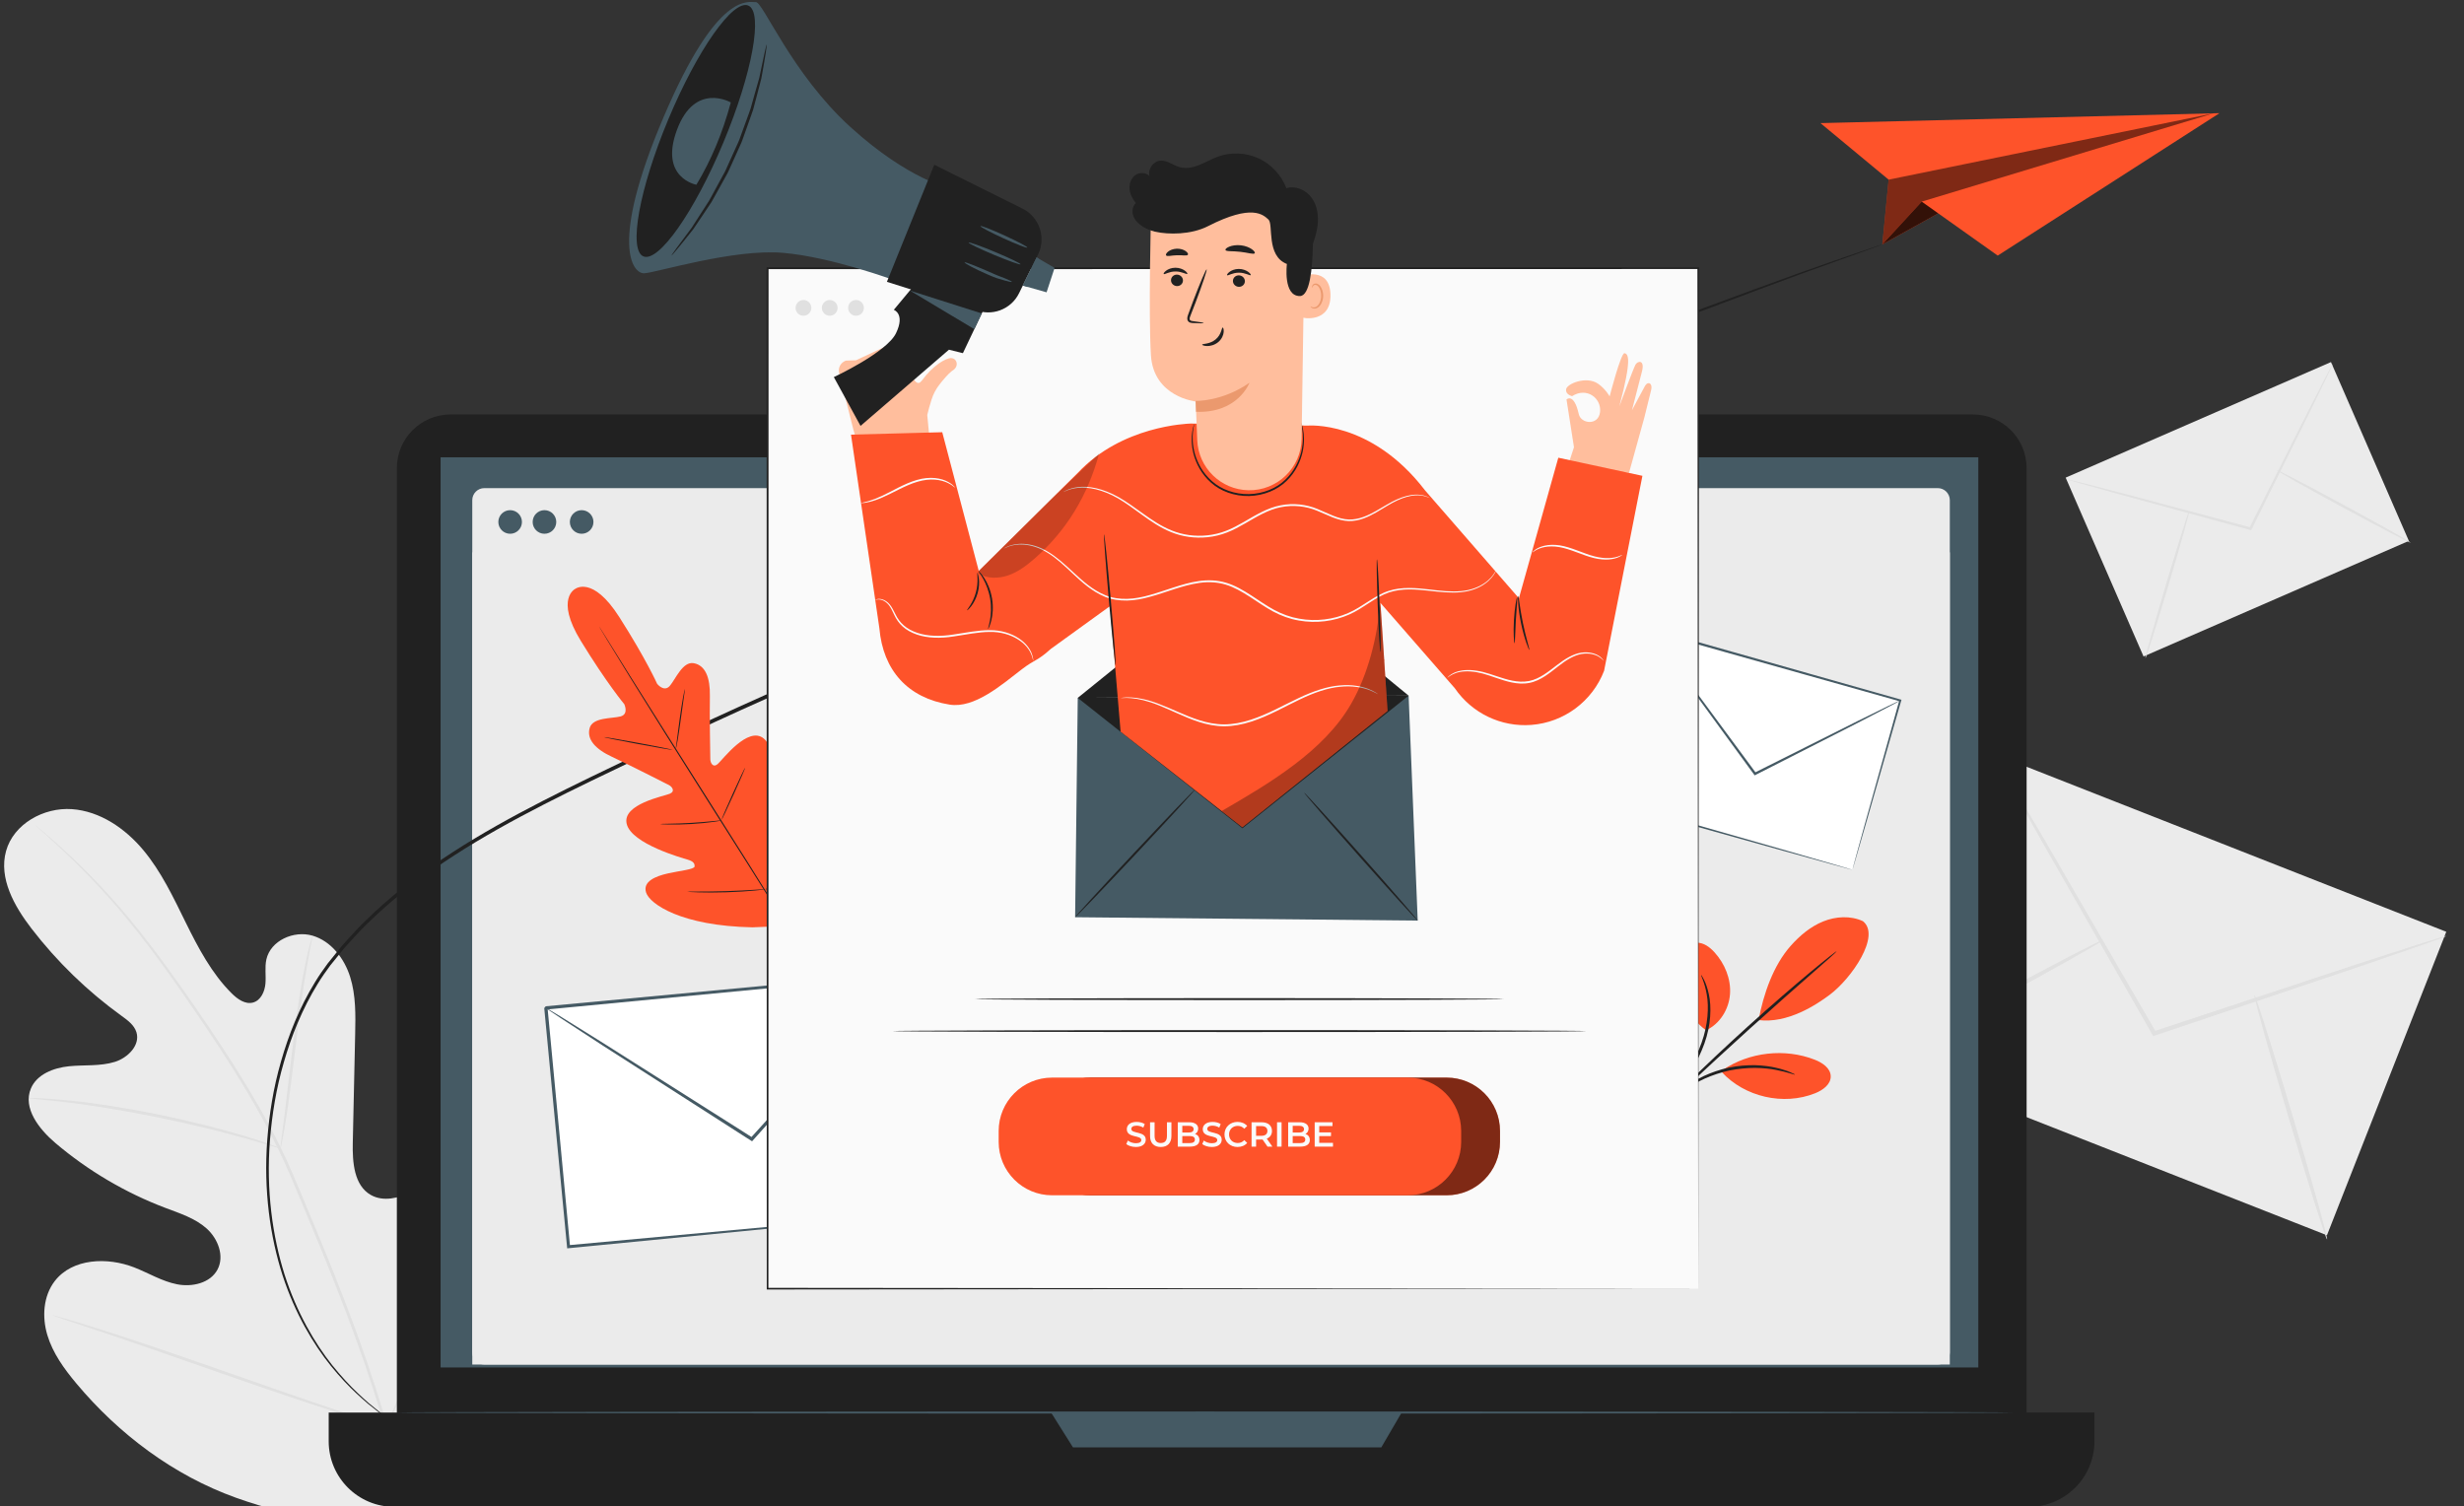 <svg width="422" height="258" viewBox="0 0 422 258" fill="none" xmlns="http://www.w3.org/2000/svg">
<rect x="0" y="0" width="422" height="258" fill="#333333" stroke="none"/>
<g clip-path="url(#clip0_18_5133)">
<path d="M71.687 257.787C89.251 246.064 93.539 223.883 93.163 203.882C93.1 200.542 93.526 197.03 91.963 194.079C90.4 191.127 86.679 189.07 83.63 190.431C81.101 191.559 79.961 194.426 78.519 196.789C76.602 199.933 73.776 202.517 70.474 204.146C68.303 205.217 65.629 205.851 63.521 204.662C60.629 203.03 60.347 199.049 60.42 195.729C60.556 189.544 60.691 183.359 60.827 177.174C60.899 173.856 60.963 170.468 59.965 167.301C58.968 164.136 56.704 161.175 53.518 160.243C50.332 159.311 46.347 161.073 45.622 164.311C45.32 165.659 45.577 167.066 45.462 168.442C45.347 169.818 44.673 171.333 43.341 171.698C41.993 172.067 40.662 171.105 39.672 170.12C36.253 166.716 33.965 162.364 31.83 158.038C29.696 153.712 27.628 149.286 24.535 145.584C21.443 141.882 17.131 138.92 12.32 138.579C7.508 138.238 2.331 141.095 1.041 145.744C-0.252 150.404 2.441 155.192 5.392 159.025C9.768 164.712 14.974 169.76 20.791 173.962C21.84 174.72 22.977 175.54 23.363 176.775C24.058 178.998 21.899 181.165 19.676 181.86C17.155 182.645 14.44 182.348 11.813 182.614C9.186 182.88 6.327 183.978 5.296 186.409C3.867 189.782 6.686 193.379 9.478 195.751C15.07 200.498 21.481 204.28 28.342 206.877C30.802 207.808 33.392 208.63 35.36 210.375C37.329 212.121 38.486 215.121 37.245 217.441C36.003 219.763 32.898 220.465 30.314 219.952C27.73 219.44 25.432 218.016 22.977 217.06C18.382 215.269 12.41 215.495 9.388 219.392C7.402 221.954 7.175 225.56 8.111 228.663C9.046 231.766 11 234.456 13.081 236.941C20.354 245.628 29.729 252.675 40.392 256.503C51.056 260.332 60.974 261.473 71.687 257.787Z" fill="#EBEBEB"/>
<path d="M66.602 245.191C63.776 235.061 59.745 224.211 55.137 213.001C53.974 210.204 52.825 207.44 51.692 204.715C50.556 201.997 49.43 199.304 48.163 196.736C45.653 191.589 42.842 186.83 40.03 182.392C37.219 177.953 34.387 173.841 31.711 170.014C29.027 166.192 26.457 162.676 23.976 159.569C19.033 153.336 14.454 148.784 11.182 145.782C9.548 144.276 8.243 143.147 7.349 142.392C6.914 142.03 6.575 141.747 6.328 141.541C6.096 141.351 5.969 141.264 5.969 141.264C5.969 141.264 6.074 141.378 6.295 141.58C6.534 141.795 6.862 142.09 7.284 142.469C8.155 143.248 9.439 144.399 11.05 145.925C14.276 148.967 18.804 153.545 23.699 159.789C26.156 162.902 28.704 166.424 31.371 170.252C34.029 174.087 36.845 178.203 39.64 182.64C42.436 187.074 45.23 191.825 47.723 196.951C48.98 199.509 50.096 202.183 51.233 204.908C52.365 207.632 53.512 210.395 54.674 213.191C59.279 224.393 63.315 235.218 66.158 245.317" fill="#E0E0E0"/>
<path d="M48.039 196.685C48.073 196.691 48.188 196.186 48.367 195.27C48.551 194.354 48.776 193.022 49.033 191.373C49.55 188.074 50.114 183.496 50.723 178.446C51.331 173.393 51.973 168.835 52.56 165.556C52.849 163.915 53.099 162.589 53.285 161.677C53.465 160.763 53.551 160.253 53.517 160.244C53.483 160.236 53.335 160.731 53.095 161.633C52.85 162.535 52.547 163.853 52.213 165.491C51.534 168.762 50.834 173.328 50.225 178.386C49.629 183.393 49.089 187.923 48.683 191.325C48.478 192.907 48.307 194.224 48.175 195.24C48.054 196.164 48.005 196.679 48.039 196.685Z" fill="#E0E0E0"/>
<path d="M4.928 188.065C4.927 188.082 5.08 188.108 5.372 188.143C5.723 188.179 6.143 188.222 6.65 188.272C7.759 188.378 9.364 188.529 11.341 188.78C15.295 189.25 20.736 190.098 26.695 191.297C32.654 192.509 37.997 193.838 41.833 194.916C43.755 195.441 45.297 195.91 46.365 196.229C46.853 196.372 47.26 196.492 47.598 196.591C47.882 196.668 48.033 196.701 48.039 196.685C48.044 196.668 47.904 196.604 47.631 196.495C47.301 196.372 46.904 196.222 46.427 196.044C45.377 195.667 43.846 195.146 41.933 194.575C38.114 193.408 32.768 192.021 26.795 190.807C20.822 189.603 15.356 188.809 11.38 188.429C9.394 188.222 7.78 188.125 6.664 188.078C6.155 188.064 5.732 188.052 5.378 188.043C5.084 188.041 4.928 188.047 4.928 188.065Z" fill="#E0E0E0"/>
<path d="M66.134 244.383C66.15 244.391 66.25 244.211 66.427 243.863C66.624 243.463 66.873 242.954 67.182 242.326C67.833 240.99 68.727 239.033 69.801 236.601C71.953 231.741 74.719 224.937 77.675 217.39C80.634 209.841 83.344 203.024 85.411 198.133C86.435 195.735 87.272 193.774 87.881 192.349C88.155 191.705 88.375 191.183 88.549 190.775C88.697 190.412 88.767 190.218 88.751 190.211C88.736 190.204 88.635 190.383 88.457 190.732C88.262 191.132 88.012 191.641 87.704 192.269C87.053 193.605 86.16 195.562 85.086 197.993C82.933 202.854 80.167 209.657 77.21 217.208C74.253 224.754 71.542 231.571 69.475 236.463C68.451 238.859 67.614 240.821 67.005 242.247C66.731 242.89 66.511 243.412 66.337 243.822C66.189 244.182 66.118 244.376 66.134 244.383Z" fill="#E0E0E0"/>
<path d="M8.966 225.251C8.961 225.267 9.157 225.346 9.535 225.481C9.966 225.627 10.518 225.815 11.199 226.047C12.706 226.549 14.785 227.242 17.327 228.089C22.498 229.819 29.612 232.297 37.465 235.053C45.322 237.81 52.46 240.237 57.663 241.883C60.265 242.707 62.376 243.353 63.843 243.773C64.536 243.969 65.097 244.127 65.534 244.25C65.923 244.354 66.129 244.4 66.134 244.383C66.14 244.366 65.943 244.287 65.564 244.152C65.133 244.006 64.583 243.818 63.901 243.587C62.394 243.084 60.316 242.392 57.773 241.545C52.601 239.815 45.486 237.336 37.631 234.579C29.778 231.823 22.64 229.396 17.437 227.751C14.835 226.927 12.724 226.28 11.256 225.86C10.563 225.665 10.002 225.507 9.565 225.383C9.177 225.28 8.971 225.234 8.966 225.251Z" fill="#E0E0E0"/>
<path d="M341.856 129.265L321.42 181.239L398.529 211.557L418.965 159.583L341.856 129.265Z" fill="#EBEBEB"/>
<path d="M418.991 160.298C418.999 160.323 418.658 160.463 418.001 160.707C417.273 160.969 416.313 161.313 415.114 161.744C412.519 162.64 408.894 163.892 404.444 165.43C395.338 168.498 382.873 172.698 369.066 177.35L368.775 177.448L368.621 177.181C368.504 176.977 368.376 176.756 368.249 176.535C360.931 163.738 354.309 152.157 349.466 143.69C347.125 139.523 345.216 136.126 343.85 133.694C343.229 132.557 342.732 131.647 342.356 130.957C342.021 130.327 341.857 129.991 341.879 129.977C341.901 129.965 342.11 130.276 342.487 130.882C342.894 131.553 343.432 132.44 344.103 133.548C345.52 135.951 347.499 139.308 349.927 143.425C354.818 151.864 361.508 163.406 368.901 176.161C369.028 176.382 369.156 176.603 369.272 176.806L368.828 176.637C382.662 172.068 395.152 167.943 404.276 164.93C408.758 163.487 412.408 162.312 415.022 161.47C416.24 161.095 417.214 160.794 417.953 160.566C418.627 160.366 418.983 160.273 418.991 160.298Z" fill="#E0E0E0"/>
<path d="M321.442 181.953C321.343 181.77 329.943 176.926 340.649 171.133C351.358 165.339 360.117 160.792 360.215 160.975C360.314 161.157 351.716 166.001 341.006 171.795C330.301 177.587 321.541 182.135 321.442 181.953Z" fill="#E0E0E0"/>
<path d="M386.103 170.404C386.302 170.344 389.251 179.67 392.688 191.231C396.127 202.795 398.752 212.215 398.554 212.274C398.354 212.333 395.406 203.01 391.968 191.445C388.53 179.884 385.904 170.463 386.103 170.404Z" fill="#E0E0E0"/>
<path d="M399.218 62.01L353.777 81.802L367.117 112.43L412.558 92.639L399.218 62.01Z" fill="#EBEBEB"/>
<path d="M399.532 62.316C399.546 62.323 399.461 62.527 399.287 62.908C399.09 63.327 398.83 63.878 398.504 64.568C397.785 66.045 396.782 68.108 395.55 70.64C392.996 75.79 389.5 82.839 385.628 90.646L385.547 90.811L385.368 90.763C385.233 90.726 385.085 90.687 384.938 90.647C376.429 88.329 368.73 86.232 363.1 84.698C360.347 83.926 358.103 83.296 356.496 82.846C355.753 82.628 355.157 82.453 354.707 82.321C354.298 82.196 354.087 82.123 354.09 82.108C354.094 82.093 354.314 82.137 354.73 82.234C355.186 82.345 355.789 82.493 356.541 82.678C358.157 83.095 360.413 83.677 363.183 84.392C368.821 85.892 376.533 87.945 385.054 90.213C385.202 90.253 385.349 90.293 385.484 90.329L385.225 90.446C389.143 82.661 392.682 75.634 395.266 70.5C396.551 67.994 397.598 65.953 398.348 64.491C398.704 63.818 398.989 63.279 399.205 62.869C399.407 62.5 399.519 62.309 399.532 62.316Z" fill="#E0E0E0"/>
<path d="M367.431 112.737C367.312 112.701 368.9 107.014 370.978 100.036C373.058 93.056 374.839 87.428 374.958 87.463C375.077 87.499 373.488 93.184 371.41 100.165C369.332 107.143 367.549 112.773 367.431 112.737Z" fill="#E0E0E0"/>
<path d="M389.896 80.502C389.955 80.393 395.147 83.09 401.49 86.525C407.836 89.963 412.931 92.837 412.872 92.946C412.813 93.055 407.622 90.358 401.276 86.921C394.933 83.486 389.836 80.611 389.896 80.502Z" fill="#E0E0E0"/>
<path d="M411.13 258.069C411.13 258.16 319.955 258.233 207.51 258.233C95.026 258.233 3.869 258.159 3.869 258.069C3.869 257.979 95.025 257.905 207.51 257.905C319.955 257.905 411.13 257.978 411.13 258.069Z" fill="#212121"/>
<path d="M337.905 255.57H77.154C72.081 255.57 67.968 251.457 67.968 246.383V80.175C67.968 75.101 72.081 70.988 77.154 70.988H337.905C342.979 70.988 347.092 75.101 347.092 80.175V246.383C347.092 251.457 342.979 255.57 337.905 255.57Z" fill="#212121"/>
<path d="M347.481 258.069H67.519C61.321 258.069 56.295 253.044 56.295 246.845V241.919H358.706V246.845C358.706 253.044 353.68 258.069 347.481 258.069Z" fill="#212121"/>
<path d="M338.82 78.321H75.46V234.199H338.82V78.321Z" fill="#455A64"/>
<path d="M180.014 241.919L183.766 247.887H236.571L240.056 241.919H180.014Z" fill="#455A64"/>
<path d="M331.873 233.7H82.949C81.808 233.7 80.885 232.775 80.885 231.636V85.662C80.885 84.522 81.808 83.598 82.949 83.598H331.873C333.013 83.598 333.938 84.522 333.938 85.661V231.635C333.937 232.775 333.013 233.7 331.873 233.7Z" fill="#EBEBEB"/>
<path d="M333.937 94.596H80.885V233.7H333.937V94.596Z" fill="#EBEBEB"/>
<path d="M101.639 89.395C101.639 90.511 100.734 91.416 99.617 91.416C98.501 91.416 97.597 90.511 97.597 89.395C97.597 88.279 98.501 87.374 99.617 87.374C100.734 87.374 101.639 88.279 101.639 89.395Z" fill="#455A64"/>
<path d="M89.391 89.395C89.391 90.511 88.486 91.416 87.369 91.416C86.254 91.416 85.349 90.511 85.349 89.395C85.349 88.279 86.254 87.374 87.369 87.374C88.486 87.374 89.391 88.279 89.391 89.395Z" fill="#455A64"/>
<path d="M95.269 89.395C95.269 90.511 94.365 91.416 93.248 91.416C92.132 91.416 91.227 90.511 91.227 89.395C91.227 88.279 92.132 87.374 93.248 87.374C94.365 87.374 95.269 88.279 95.269 89.395Z" fill="#455A64"/>
<path d="M344.694 241.919C344.694 242.019 282.742 242.1 206.337 242.1C129.906 242.1 67.967 242.019 67.967 241.919C67.967 241.819 129.906 241.738 206.337 241.738C282.742 241.738 344.694 241.818 344.694 241.919Z" fill="#455A64"/>
<path d="M67.909 243.951C67.906 243.956 67.834 243.912 67.695 243.822C67.553 243.727 67.348 243.591 67.078 243.412C66.806 243.227 66.469 242.999 66.069 242.727C65.669 242.452 65.194 242.147 64.702 241.738C64.2 241.342 63.639 240.898 63.02 240.41C62.406 239.914 61.788 239.31 61.088 238.688C59.715 237.42 58.233 235.844 56.693 233.962C53.649 230.183 50.54 224.99 48.389 218.41C46.281 211.837 45.117 203.904 45.773 195.218C46.106 190.885 46.805 186.355 48.127 181.789C49.428 177.225 51.268 172.584 53.952 168.208C54.613 167.108 55.359 166.048 56.133 164.998C56.95 163.985 57.774 162.963 58.605 161.934C59.483 160.946 60.398 159.976 61.304 158.984C62.231 158.014 63.234 157.103 64.207 156.149C68.208 152.444 72.709 149.066 77.534 145.95C87.192 139.702 98.112 134.531 109.353 129.145C120.558 123.656 132.367 118.391 144.475 113.067C192.969 91.829 237.351 73.736 269.681 61.174C285.835 54.865 299.022 50.056 308.142 46.759C312.711 45.134 316.277 43.923 318.689 43.087C319.894 42.677 320.814 42.364 321.438 42.152C321.746 42.051 321.979 41.975 322.141 41.922C322.299 41.872 322.38 41.849 322.382 41.855C322.384 41.86 322.307 41.893 322.153 41.954C321.993 42.014 321.763 42.101 321.46 42.216C320.841 42.442 319.928 42.776 318.733 43.212C316.327 44.08 312.787 45.356 308.229 46.999C299.138 50.37 285.98 55.243 269.85 61.607C237.57 74.277 193.222 92.436 144.739 113.668C132.629 118.993 120.837 124.245 109.631 129.724C98.383 135.103 87.484 140.253 77.861 146.458C73.055 149.552 68.577 152.902 64.6 156.572C63.633 157.517 62.635 158.418 61.713 159.38C60.813 160.361 59.903 161.321 59.03 162.3C58.205 163.319 57.386 164.33 56.574 165.332C55.808 166.367 55.071 167.409 54.415 168.493C51.754 172.809 49.917 177.405 48.614 181.928C47.289 186.455 46.581 190.951 46.235 195.253C45.554 203.877 46.678 211.76 48.738 218.298C50.841 224.844 53.895 230.02 56.892 233.803C58.408 235.686 59.868 237.268 61.222 238.547C61.911 239.173 62.52 239.783 63.125 240.285C63.735 240.781 64.288 241.231 64.782 241.634C65.266 242.05 65.733 242.363 66.126 242.646C66.518 242.928 66.848 243.165 67.115 243.357C67.377 243.548 67.575 243.693 67.713 243.794C67.846 243.893 67.911 243.946 67.909 243.951Z" fill="#212121"/>
<path d="M311.783 21.086L323.459 30.768L322.382 41.855L331.948 36.536L342.139 43.775L380.122 19.383L311.783 21.086Z" fill="#FE532A"/>
<g opacity="0.5">
<path d="M323.46 30.767L379.092 19.408L329.124 34.531L322.382 41.855L323.46 30.767Z" fill="black"/>
</g>
<g opacity="0.8">
<path d="M329.124 34.531L331.948 36.536L322.382 41.855L329.124 34.531Z" fill="black"/>
</g>
<path d="M154.151 166.869L93.482 172.622L97.359 213.515L158.028 207.762L154.151 166.869Z" fill="white"/>
<path d="M158.043 207.761C158.043 207.761 158.002 207.497 157.947 207.004C157.892 206.49 157.815 205.767 157.715 204.835C157.52 202.917 157.237 200.142 156.876 196.599C156.173 189.485 155.165 179.296 153.938 166.889L154.185 167.092C137.437 168.697 116.361 170.716 93.525 172.904C93.464 172.97 94.002 172.322 93.775 172.602L93.777 172.613L93.778 172.634L93.782 172.677L93.79 172.762L93.807 172.933L93.839 173.274L93.903 173.956L94.033 175.316C94.118 176.222 94.204 177.124 94.289 178.023C94.46 179.822 94.629 181.608 94.796 183.38C95.131 186.924 95.46 190.413 95.783 193.836C96.427 200.68 97.045 207.261 97.631 213.492L97.349 213.259C115.185 211.619 130.319 210.228 141.023 209.244C146.367 208.767 150.604 208.389 153.532 208.127C154.971 208.004 156.088 207.909 156.872 207.842C157.237 207.814 157.522 207.792 157.739 207.775C157.935 207.761 158.038 207.757 158.043 207.761C158.049 207.765 157.957 207.779 157.772 207.802C157.562 207.826 157.288 207.857 156.936 207.897C156.167 207.977 155.069 208.091 153.654 208.24C150.742 208.532 146.53 208.955 141.216 209.49C130.477 210.54 115.292 212.025 97.397 213.775L97.139 213.8L97.115 213.542C96.518 207.311 95.888 200.732 95.233 193.889C94.907 190.466 94.574 186.978 94.236 183.434C94.068 181.661 93.898 179.875 93.727 178.077C93.642 177.178 93.556 176.276 93.469 175.371L93.34 174.01L93.275 173.328L93.243 172.987L93.227 172.816L93.218 172.731L93.214 172.688L93.212 172.667L93.212 172.656C92.983 172.927 93.521 172.273 93.471 172.341C116.311 170.196 137.391 168.216 154.141 166.643L154.368 166.621L154.389 166.847C155.523 179.322 156.453 189.566 157.103 196.719C157.413 200.245 157.655 203.008 157.823 204.916C157.899 205.832 157.958 206.542 157.999 207.048C158.038 207.526 158.043 207.761 158.043 207.761Z" fill="#455A64"/>
<path d="M154.164 166.867C154.178 166.879 154.016 167.087 153.694 167.471C153.332 167.893 152.857 168.446 152.265 169.137C150.963 170.615 149.147 172.678 146.915 175.213C142.312 180.36 136 187.419 128.966 195.284L128.806 195.463L128.604 195.334C128.092 195.008 127.542 194.657 126.988 194.304C117.736 188.369 109.363 182.998 103.24 179.071C100.255 177.124 97.821 175.536 96.078 174.399C95.276 173.862 94.634 173.432 94.146 173.105C93.708 172.804 93.483 172.638 93.493 172.621C93.504 172.605 93.749 172.739 94.207 173.009C94.709 173.313 95.37 173.713 96.197 174.213C97.963 175.313 100.429 176.849 103.455 178.733C109.601 182.624 118.005 187.946 127.292 193.826C127.845 194.179 128.396 194.53 128.907 194.856L128.545 194.905C135.63 187.085 141.988 180.068 146.623 174.95C148.911 172.464 150.771 170.442 152.104 168.993C152.729 168.33 153.23 167.801 153.61 167.396C153.96 167.037 154.15 166.854 154.164 166.867Z" fill="#455A64"/>
<path d="M282.428 107.8L274.23 136.805L317.262 148.969L325.461 119.964L282.428 107.8Z" fill="white"/>
<path d="M317.256 148.965C317.256 148.965 317.298 148.773 317.391 148.422C317.49 148.056 317.629 147.541 317.809 146.877C318.184 145.514 318.727 143.539 319.42 141.019C320.827 135.966 322.841 128.729 325.294 119.915L325.409 120.12C313.526 116.773 298.572 112.561 282.369 107.998C282.311 108.027 282.85 107.727 282.621 107.858L282.619 107.866L282.615 107.881L282.606 107.911L282.589 107.972L282.555 108.093L282.486 108.335L282.349 108.819L282.077 109.784C281.895 110.426 281.714 111.066 281.534 111.704C281.173 112.979 280.815 114.246 280.459 115.503C279.748 118.016 279.047 120.49 278.359 122.917C276.983 127.77 275.66 132.436 274.407 136.855L274.276 136.62C286.913 140.231 297.635 143.296 305.219 145.463C309.002 146.555 312.001 147.421 314.073 148.019C315.09 148.316 315.88 148.548 316.433 148.71C316.691 148.787 316.891 148.848 317.044 148.894C317.182 148.936 317.254 148.96 317.256 148.965C317.259 148.97 317.193 148.955 317.06 148.921C316.91 148.882 316.715 148.83 316.463 148.764C315.915 148.615 315.134 148.402 314.127 148.128C312.058 147.555 309.063 146.727 305.287 145.682C297.662 143.55 286.88 140.537 274.173 136.986L273.99 136.935L274.042 136.751C275.287 132.331 276.602 127.663 277.97 122.807C278.655 120.379 279.353 117.904 280.062 115.39C280.417 114.133 280.775 112.866 281.135 111.591C281.315 110.953 281.496 110.313 281.677 109.67L281.95 108.705L282.087 108.222L282.155 107.979L282.189 107.858L282.206 107.798L282.214 107.768L282.219 107.752L282.22 107.745C281.992 107.87 282.534 107.565 282.482 107.599C298.676 112.192 313.622 116.431 325.499 119.8L325.659 119.845L325.613 120.005C323.078 128.841 320.997 136.096 319.543 141.161C318.819 143.656 318.252 145.61 317.86 146.96C317.669 147.607 317.521 148.107 317.415 148.465C317.315 148.802 317.256 148.965 317.256 148.965Z" fill="#455A64"/>
<path d="M325.454 119.96C325.461 119.972 325.295 120.071 324.973 120.248C324.613 120.441 324.141 120.693 323.552 121.008C322.27 121.674 320.48 122.603 318.28 123.746C313.766 126.046 307.574 129.199 300.675 132.714L300.518 132.793L300.414 132.651C300.15 132.292 299.867 131.906 299.582 131.518C294.827 125.003 290.524 119.107 287.378 114.795C285.852 112.671 284.609 110.939 283.718 109.699C283.312 109.118 282.987 108.654 282.74 108.301C282.52 107.979 282.41 107.805 282.421 107.797C282.433 107.788 282.565 107.945 282.807 108.252C283.07 108.593 283.416 109.042 283.848 109.604C284.765 110.825 286.045 112.53 287.614 114.622C290.786 118.915 295.123 124.786 299.916 131.273C300.201 131.661 300.484 132.047 300.748 132.406L300.488 132.344C307.41 128.874 313.621 125.761 318.151 123.49C320.375 122.396 322.184 121.507 323.482 120.869C324.085 120.582 324.568 120.352 324.936 120.177C325.27 120.022 325.448 119.948 325.454 119.96Z" fill="#455A64"/>
<path d="M98.498 100.875C98.498 100.875 101.465 98.472 106.064 105.681C110.662 112.889 112.549 117.121 112.549 117.121C112.549 117.121 113.724 118.611 114.715 117.467C115.706 116.322 116.915 113.232 118.822 113.583C120.799 113.947 121.64 116.032 121.579 119.223C121.517 122.413 121.64 129.409 121.653 130.041C121.666 130.662 122.107 131.535 122.907 130.864C123.706 130.193 128.105 124.227 130.81 126.483C133.516 128.74 131.884 137.599 131.725 138.572C131.565 139.544 131.79 139.931 132.262 140.121C132.735 140.312 134.024 138.168 135.344 136.522C136.665 134.877 138.484 133.2 139.936 134.632C141.388 136.064 142.431 142.493 137.291 153.596L134.573 158.585L128.871 158.819C116.639 158.576 111.316 154.823 110.664 152.89C110.012 150.957 112.317 150.056 114.374 149.59C116.432 149.124 118.925 148.905 118.96 148.396C118.995 147.887 118.746 147.516 117.802 147.234C116.858 146.952 108.179 144.539 107.336 141.117C106.492 137.696 113.782 136.356 114.736 135.931C115.689 135.505 115.097 134.727 114.545 134.443C113.982 134.154 107.747 130.98 104.852 129.638C101.957 128.296 100.45 126.626 100.989 124.69C101.509 122.822 104.817 123.088 106.279 122.699C107.742 122.309 106.917 120.6 106.917 120.6C106.917 120.6 103.939 117.05 99.473 109.759C95.007 102.467 98.561 100.829 98.561 100.829" fill="#FE532A"/>
<path d="M102.627 107.324C102.627 107.324 102.653 107.38 102.712 107.482C102.776 107.591 102.865 107.742 102.979 107.935C103.222 108.34 103.572 108.922 104.021 109.668C104.927 111.173 106.255 113.339 107.906 116.01C111.206 121.352 115.828 128.694 120.959 136.785C126.092 144.878 130.732 152.208 134.061 157.532C135.72 160.19 137.064 162.343 137.998 163.84C138.46 164.578 138.82 165.154 139.07 165.554C139.191 165.743 139.285 165.89 139.353 165.997C139.418 166.096 139.455 166.145 139.455 166.145C139.455 166.145 139.429 166.09 139.37 165.987C139.306 165.878 139.217 165.728 139.103 165.534C138.861 165.13 138.511 164.548 138.062 163.801C137.156 162.297 135.828 160.131 134.177 157.46C130.877 152.118 126.255 144.776 121.122 136.682C115.991 128.592 111.352 121.263 108.022 115.939C106.364 113.281 105.02 111.128 104.085 109.631C103.623 108.892 103.263 108.316 103.012 107.916C102.891 107.727 102.797 107.58 102.729 107.473C102.664 107.373 102.627 107.324 102.627 107.324Z" fill="#212121"/>
<path d="M117.304 117.975C117.29 117.972 117.253 118.114 117.195 118.372C117.136 118.629 117.063 119.004 116.977 119.468C116.807 120.397 116.605 121.686 116.411 123.112C116.225 124.516 116.057 125.785 115.926 126.765C115.867 127.2 115.816 127.569 115.774 127.871C115.738 128.132 115.723 128.278 115.736 128.281C115.75 128.283 115.788 128.143 115.848 127.885C115.906 127.627 115.979 127.251 116.061 126.786C116.221 125.855 116.406 124.564 116.601 123.138C116.797 121.737 116.974 120.469 117.111 119.49C117.173 119.056 117.226 118.686 117.269 118.384C117.304 118.123 117.317 117.977 117.304 117.975Z" fill="#212121"/>
<path d="M115.227 128.431C115.237 128.379 112.599 127.846 109.335 127.24C106.07 126.635 103.417 126.186 103.407 126.238C103.397 126.29 106.035 126.823 109.3 127.429C112.564 128.035 115.217 128.484 115.227 128.431Z" fill="#212121"/>
<path d="M123.669 140.503C123.667 140.49 123.518 140.497 123.25 140.521C122.941 140.552 122.562 140.589 122.115 140.632C121.157 140.726 119.834 140.85 118.37 140.934C116.905 141.022 115.576 141.057 114.613 141.074C114.164 141.083 113.784 141.091 113.474 141.098C113.204 141.105 113.055 141.115 113.055 141.129C113.054 141.142 113.203 141.157 113.472 141.173C113.742 141.188 114.131 141.204 114.613 141.211C115.577 141.228 116.911 141.215 118.38 141.127C119.85 141.042 121.175 140.896 122.131 140.768C122.608 140.702 122.994 140.644 123.26 140.596C123.525 140.548 123.671 140.516 123.669 140.503Z" fill="#212121"/>
<path d="M127.628 131.458C127.616 131.453 127.548 131.573 127.435 131.795C127.322 132.017 127.164 132.341 126.972 132.742C126.589 133.546 126.071 134.661 125.511 135.898C124.951 137.135 124.453 138.259 124.102 139.077C123.926 139.486 123.787 139.818 123.695 140.049C123.603 140.281 123.557 140.411 123.569 140.417C123.581 140.423 123.649 140.302 123.763 140.08C123.876 139.858 124.034 139.535 124.226 139.133C124.609 138.33 125.127 137.215 125.687 135.977C126.247 134.74 126.744 133.617 127.096 132.799C127.272 132.39 127.411 132.058 127.503 131.826C127.596 131.595 127.641 131.463 127.628 131.458Z" fill="#212121"/>
<path d="M136.434 141.168C136.422 141.163 136.337 141.317 136.192 141.602C136.034 141.922 135.833 142.328 135.594 142.814C135.098 143.84 134.424 145.265 133.691 146.843C132.957 148.422 132.303 149.855 131.838 150.897C131.621 151.393 131.439 151.808 131.296 152.135C131.172 152.429 131.11 152.594 131.122 152.6C131.134 152.605 131.219 152.451 131.364 152.167C131.522 151.846 131.722 151.44 131.962 150.954C132.458 149.928 133.132 148.503 133.866 146.924C134.599 145.347 135.253 143.913 135.718 142.871C135.935 142.375 136.116 141.96 136.26 141.633C136.384 141.339 136.446 141.174 136.434 141.168Z" fill="#212121"/>
<path d="M131.173 152.291C131.171 152.278 130.982 152.282 130.641 152.301C130.264 152.324 129.779 152.355 129.197 152.39C127.978 152.466 126.295 152.564 124.433 152.621C122.572 152.681 120.885 152.692 119.664 152.692C119.081 152.693 118.595 152.694 118.217 152.694C117.875 152.696 117.686 152.704 117.686 152.717C117.685 152.73 117.874 152.747 118.215 152.768C118.556 152.789 119.051 152.811 119.662 152.828C120.884 152.862 122.574 152.873 124.44 152.813C126.304 152.756 127.99 152.636 129.208 152.525C129.817 152.469 130.309 152.418 130.648 152.375C130.987 152.334 131.174 152.304 131.173 152.291Z" fill="#212121"/>
<path d="M319.048 157.762C316.928 156.787 314.404 156.936 312.241 157.812C310.079 158.689 308.245 160.236 306.694 161.98C303.692 165.352 302.021 170.272 301.182 174.708C306.158 175.321 311.021 172.131 313.387 170.357C317.126 167.554 322.18 160.218 319.048 157.762Z" fill="#FE532A"/>
<path d="M292.183 176.45C294.559 175.377 296.112 172.841 296.293 170.241C296.474 167.64 295.391 165.041 293.644 163.107C292.836 162.212 291.765 161.399 290.561 161.461C289.436 161.518 288.459 162.365 287.988 163.388C287.518 164.412 287.48 165.584 287.59 166.705C287.967 170.55 289.04 174.203 292.183 176.45Z" fill="#FE532A"/>
<path d="M285.647 188.999C285.676 189.019 285.898 188.765 286.275 188.287C286.651 187.809 287.182 187.107 287.812 186.218C289.058 184.441 290.759 181.904 291.902 178.739C293.044 175.568 293.142 172.415 292.662 170.265C292.432 169.187 292.115 168.348 291.84 167.8C291.567 167.25 291.372 166.971 291.346 166.986C291.252 167.027 291.956 168.208 292.311 170.332C292.688 172.437 292.537 175.48 291.427 178.57C290.312 181.66 288.683 184.198 287.517 186.019C286.331 187.834 285.585 188.956 285.647 188.999Z" fill="#212121"/>
<path d="M314.56 162.917C314.537 162.89 314.09 163.222 313.3 163.844C312.509 164.466 311.38 165.386 309.998 166.536C307.232 168.836 303.464 172.077 299.392 175.757C295.319 179.439 291.716 182.862 289.149 185.382C287.865 186.641 286.837 187.672 286.139 188.396C285.439 189.119 285.065 189.53 285.088 189.555C285.113 189.581 285.534 189.217 286.276 188.537C287.078 187.793 288.128 186.817 289.396 185.64C292.024 183.188 295.663 179.81 299.731 176.132C303.8 172.456 307.526 169.176 310.231 166.808C311.529 165.665 312.605 164.718 313.427 163.995C314.177 163.326 314.582 162.943 314.56 162.917Z" fill="#212121"/>
<path d="M295.047 183.252C299.598 180.172 305.681 179.492 310.8 181.49C312.104 181.999 313.518 182.933 313.541 184.332C313.565 185.733 312.173 186.716 310.871 187.237C305.456 189.405 298.772 187.875 294.839 183.569" fill="#FE532A"/>
<path d="M307.418 184.035C307.431 184.003 307.142 183.861 306.604 183.631C306.336 183.511 306.003 183.378 305.603 183.264C305.205 183.145 304.757 182.983 304.241 182.887C303.221 182.637 301.975 182.476 300.586 182.428C299.197 182.409 297.665 182.521 296.091 182.843C294.521 183.185 293.074 183.701 291.811 184.28C290.56 184.885 289.485 185.536 288.654 186.177C288.22 186.473 287.875 186.803 287.559 187.073C287.239 187.339 286.989 187.595 286.793 187.812C286.393 188.24 286.185 188.486 286.21 188.511C286.28 188.581 287.166 187.638 288.861 186.468C289.703 185.876 290.773 185.273 292.005 184.704C293.249 184.163 294.664 183.673 296.195 183.339C297.73 183.026 299.222 182.903 300.579 182.896C301.935 182.918 303.158 183.038 304.167 183.239C306.191 183.622 307.382 184.127 307.418 184.035Z" fill="#212121"/>
<path d="M290.855 45.93H131.462V220.704H290.855V45.93Z" fill="#FAFAFA"/>
<path d="M290.855 220.705C290.853 219.462 290.796 150.375 290.71 45.931L290.854 46.075C244.115 46.08 189.523 46.087 131.478 46.095H131.462L131.626 45.931C131.617 110.242 131.609 170.303 131.602 220.705L131.462 220.565C227.313 220.649 289.673 220.704 290.855 220.705C289.673 220.706 227.313 220.76 131.462 220.845H131.322V220.705C131.315 170.303 131.307 110.242 131.298 45.931V45.766H131.462H131.477C189.523 45.774 244.115 45.78 290.853 45.786H290.998V45.931C290.913 150.375 290.855 219.462 290.855 220.705Z" fill="#212121"/>
<path d="M247.754 204.712H186.836C181.784 204.712 177.688 200.616 177.688 195.564V193.703C177.688 188.65 181.784 184.555 186.836 184.555H247.754C252.807 184.555 256.902 188.65 256.902 193.703V195.564C256.902 200.616 252.807 204.712 247.754 204.712Z" fill="#FE532A"/>
<g opacity="0.5">
<path d="M247.754 204.712H186.836C181.784 204.712 177.688 200.616 177.688 195.564V193.703C177.688 188.65 181.784 184.555 186.836 184.555H247.754C252.807 184.555 256.902 188.65 256.902 193.703V195.564C256.902 200.616 252.807 204.712 247.754 204.712Z" fill="black"/>
</g>
<path d="M241.103 204.712H180.185C175.132 204.712 171.037 200.616 171.037 195.564V193.703C171.037 188.65 175.132 184.555 180.185 184.555H241.103C246.155 184.555 250.25 188.65 250.25 193.703V195.564C250.25 200.616 246.155 204.712 241.103 204.712Z" fill="#FE532A"/>
<path d="M192.895 195.939L193.164 195.336C193.498 195.605 194.029 195.796 194.542 195.796C195.193 195.796 195.467 195.563 195.467 195.253C195.467 194.352 192.985 194.943 192.985 193.392C192.985 192.718 193.521 192.145 194.667 192.145C195.168 192.145 195.693 192.276 196.057 192.514L195.812 193.117C195.437 192.896 195.025 192.788 194.661 192.788C194.017 192.788 193.754 193.039 193.754 193.355C193.754 194.244 196.23 193.665 196.23 195.199C196.23 195.867 195.687 196.44 194.542 196.44C193.891 196.44 193.241 196.238 192.895 195.939Z" fill="#FAFAFA"/>
<path d="M196.966 194.56V192.204H197.742V194.531C197.742 195.39 198.13 195.759 198.804 195.759C199.478 195.759 199.86 195.39 199.86 194.531V192.204H200.624V194.56C200.624 195.778 199.938 196.44 198.798 196.44C197.652 196.44 196.966 195.778 196.966 194.56Z" fill="#FAFAFA"/>
<path d="M205.424 195.246C205.424 195.963 204.862 196.38 203.789 196.38H201.712V192.204H203.669C204.671 192.204 205.209 192.628 205.209 193.29C205.209 193.72 204.994 194.036 204.671 194.209C205.119 194.352 205.424 194.703 205.424 195.246ZM202.488 192.812V193.964H203.586C204.123 193.964 204.427 193.773 204.427 193.391C204.427 193.003 204.123 192.812 203.586 192.812H202.488ZM204.642 195.169C204.642 194.751 204.326 194.567 203.741 194.567H202.488V195.772H203.741C204.326 195.772 204.642 195.587 204.642 195.169Z" fill="#FAFAFA"/>
<path d="M205.904 195.939L206.172 195.336C206.507 195.605 207.038 195.796 207.551 195.796C208.201 195.796 208.476 195.563 208.476 195.253C208.476 194.352 205.994 194.943 205.994 193.392C205.994 192.718 206.531 192.145 207.677 192.145C208.178 192.145 208.703 192.276 209.067 192.514L208.821 193.117C208.445 192.896 208.034 192.788 207.67 192.788C207.026 192.788 206.763 193.039 206.763 193.355C206.763 194.244 209.239 193.665 209.239 195.199C209.239 195.867 208.696 196.44 207.551 196.44C206.9 196.44 206.25 196.238 205.904 195.939Z" fill="#FAFAFA"/>
<path d="M209.713 194.292C209.713 193.045 210.667 192.144 211.95 192.144C212.631 192.144 213.215 192.389 213.603 192.842L213.102 193.314C212.798 192.986 212.422 192.825 211.985 192.825C211.121 192.825 210.495 193.433 210.495 194.292C210.495 195.151 211.121 195.76 211.985 195.76C212.421 195.76 212.797 195.599 213.102 195.265L213.603 195.742C213.215 196.196 212.631 196.44 211.944 196.44C210.667 196.44 209.713 195.539 209.713 194.292Z" fill="#FAFAFA"/>
<path d="M217.084 196.38L216.23 195.158C216.177 195.164 216.123 195.164 216.07 195.164H215.127V196.381H214.351V192.205H216.07C217.167 192.205 217.847 192.766 217.847 193.69C217.847 194.323 217.524 194.787 216.958 195.009L217.919 196.381H217.084V196.38ZM216.033 192.86H215.126V194.525H216.033C216.713 194.525 217.065 194.215 217.065 193.69C217.065 193.164 216.713 192.86 216.033 192.86Z" fill="#FAFAFA"/>
<path d="M218.715 192.204H219.49V196.38H218.715V192.204Z" fill="#FAFAFA"/>
<path d="M224.33 195.246C224.33 195.963 223.77 196.38 222.696 196.38H220.619V192.204H222.576C223.578 192.204 224.115 192.628 224.115 193.29C224.115 193.72 223.9 194.036 223.578 194.209C224.026 194.352 224.33 194.703 224.33 195.246ZM221.395 192.812V193.964H222.492C223.03 193.964 223.334 193.773 223.334 193.391C223.334 193.003 223.03 192.812 222.492 192.812H221.395ZM223.549 195.169C223.549 194.751 223.233 194.567 222.648 194.567H221.395V195.772H222.648C223.233 195.772 223.549 195.587 223.549 195.169Z" fill="#FAFAFA"/>
<path d="M228.295 195.73V196.38H225.163V192.204H228.211V192.854H225.938V193.94H227.955V194.578H225.938V195.73H228.295Z" fill="#FAFAFA"/>
<path d="M257.542 171.112C257.542 171.203 237.272 171.276 212.273 171.276C187.265 171.276 166.999 171.203 166.999 171.112C166.999 171.022 187.265 170.948 212.273 170.948C237.271 170.948 257.542 171.022 257.542 171.112Z" fill="#212121"/>
<path d="M271.707 176.589C271.707 176.68 245.094 176.753 212.273 176.753C179.441 176.753 152.834 176.679 152.834 176.589C152.834 176.498 179.441 176.425 212.273 176.425C245.094 176.425 271.707 176.498 271.707 176.589Z" fill="#212121"/>
<path d="M138.955 52.729C138.955 53.474 138.351 54.078 137.605 54.078C136.86 54.078 136.256 53.474 136.256 52.729C136.256 51.983 136.861 51.379 137.605 51.379C138.351 51.379 138.955 51.983 138.955 52.729Z" fill="#E0E0E0"/>
<path d="M142.105 54.078C142.85 54.078 143.454 53.474 143.454 52.729C143.454 51.983 142.85 51.379 142.105 51.379C141.359 51.379 140.755 51.983 140.755 52.729C140.755 53.474 141.359 54.078 142.105 54.078Z" fill="#E0E0E0"/>
<path d="M147.953 52.729C147.953 53.474 147.349 54.078 146.604 54.078C145.858 54.078 145.255 53.474 145.255 52.729C145.255 51.983 145.859 51.379 146.604 51.379C147.349 51.379 147.953 51.983 147.953 52.729Z" fill="#E0E0E0"/>
<path d="M278.993 80.993L281.613 71.541C281.613 71.541 282.559 67.701 282.784 66.803C283.081 65.616 282.249 65.243 281.758 66.05C281.572 66.357 279.497 70.267 279.497 70.267C279.497 70.267 281.15 63.866 281.21 63.633C281.746 61.543 280.452 61.759 280.073 62.507C279.681 63.279 277.34 69.578 277.34 69.578C279.538 61.346 278.851 60.622 278.232 60.492C277.614 60.362 275.676 67.889 275.676 67.889C275.676 67.889 274.979 66.602 273.688 65.715C271.7 64.348 268.387 65.714 268.227 66.65C268.068 67.585 269.251 67.848 269.251 67.848C271.741 66.243 274.296 68.187 274.035 70.563C273.773 72.94 270.763 72.61 270.389 70.918C269.566 67.207 268.289 68.413 268.289 68.413L269.568 76.6L268.213 80.717" fill="#FFBE9D"/>
<path d="M184.583 119.521L241.249 119.142L242.806 157.668L184.131 157.09L184.583 119.521Z" fill="#455A64"/>
<path d="M184.583 119.521L213.365 96.259L241.249 119.142" fill="#212121"/>
<path d="M184.131 157.09C184.06 157.024 188.6 152.073 194.268 146.035C199.939 139.993 204.592 135.152 204.663 135.218C204.734 135.284 200.195 140.234 194.524 146.275C188.856 152.313 184.202 157.156 184.131 157.09Z" fill="#212121"/>
<path d="M242.806 157.669C242.733 157.733 238.318 152.877 232.946 146.825C227.571 140.77 223.275 135.812 223.348 135.747C223.42 135.683 227.834 140.538 233.209 146.592C238.581 152.645 242.878 157.604 242.806 157.669Z" fill="#212121"/>
<path d="M241.249 119.142L212.781 141.856L184.583 119.521" fill="#212121"/>
<path d="M146.719 76.102L146.907 76.096L146.147 73.561L143.721 63.873C143.49 62.993 143.98 62.088 144.86 61.762L146.607 61.702L152.591 58.903C153.722 58.485 154.972 59.195 155.113 60.351C155.331 62.132 156.542 66.915 157.831 65.24C157.861 65.201 157.894 65.168 157.924 65.13C159.735 62.636 161.991 61.291 162.919 61.329C163.825 61.366 164.159 62.463 163.553 63.118C163.464 63.23 163.357 63.335 163.211 63.414C163.151 63.447 163.08 63.505 163.015 63.546C162.312 64.111 161.476 65.114 160.861 65.909C160.276 66.668 159.83 67.528 159.543 68.432C159.223 69.436 158.986 70.317 158.807 71.064L159.272 76.009" fill="#FFBE9D"/>
<path d="M162.684 32.218C162.684 32.218 155.691 30.878 145.645 21.752C135.6 12.626 130.651 0.269 129.456 0.364C128.26 0.458 122.965 -1.82 113.638 20.085C104.311 41.99 108.369 46.901 110.346 46.804C112.323 46.707 125.648 42.584 134.064 43.299C142.48 44.015 153.387 48.081 153.387 48.081L162.684 32.218Z" fill="#455A64"/>
<path d="M177.781 43.586L175.538 48.161L174.534 50.211C173.156 53.021 169.819 54.262 166.939 53.033L151.898 48.266L160.01 28.217L175.116 35.725C178.015 37.166 179.206 40.678 177.781 43.586Z" fill="#212121"/>
<path d="M169.398 51.046L164.915 60.483L162.523 59.891L147.38 72.94L142.807 64.582C142.807 64.582 151.856 60.376 153.458 57.062C155.059 53.748 153.08 53.062 153.08 53.062L157.253 48.041L169.398 51.046Z" fill="#212121"/>
<path d="M114.453 20.456C109.495 32.32 107.589 42.82 110.195 43.909C112.802 44.999 118.934 36.264 123.892 24.401C128.85 12.537 130.756 2.037 128.15 0.948C125.543 -0.141 119.41 8.593 114.453 20.456Z" fill="#212121"/>
<path d="M179.244 50.062L175.171 48.909L177.535 44.088L180.615 45.884L179.244 50.062Z" fill="#455A64"/>
<path d="M155.822 49.762L166.867 56.373L168.146 53.683L155.822 49.762Z" fill="#455A64"/>
<path d="M177.535 44.088L175.171 48.909L176.008 49.147L177.903 44.303L177.535 44.088Z" fill="#455A64"/>
<path d="M174.784 45.263C174.729 45.395 172.691 44.669 170.234 43.642C167.775 42.614 165.829 41.673 165.885 41.541C165.94 41.41 167.976 42.135 170.434 43.163C172.891 44.191 174.839 45.13 174.784 45.263Z" fill="#455A64"/>
<path d="M175.945 42.398C175.885 42.529 174.04 41.812 171.824 40.798C169.607 39.783 167.859 38.855 167.919 38.725C167.979 38.595 169.823 39.311 172.04 40.326C174.256 41.341 176.004 42.268 175.945 42.398Z" fill="#455A64"/>
<path d="M173.302 48.274C173.283 48.344 172.8 48.246 172.028 48.032C171.643 47.925 171.186 47.789 170.68 47.629C170.177 47.462 169.653 47.216 169.092 46.981C166.855 46.018 165.14 45.062 165.192 44.942C165.253 44.799 167.079 45.55 169.296 46.503C169.851 46.736 170.368 46.996 170.854 47.182C171.341 47.364 171.778 47.533 172.144 47.683C172.875 47.984 173.321 48.205 173.302 48.274Z" fill="#455A64"/>
<path d="M125.164 17.545C125.164 17.545 119.018 13.971 115.945 22.225C112.872 30.479 119.265 31.64 119.265 31.64C121.751 27.534 123.732 22.853 125.164 17.545Z" fill="#455A64"/>
<path d="M131.312 7.638C131.347 7.643 131.277 8.199 131.119 9.204C130.957 10.207 130.728 11.662 130.39 13.45C130.16 14.332 129.908 15.296 129.638 16.329C129.501 16.847 129.359 17.382 129.213 17.933C129.14 18.209 129.066 18.489 128.99 18.772C128.908 19.053 128.798 19.33 128.701 19.614C128.298 20.75 127.875 21.94 127.436 23.174C127.326 23.482 127.215 23.793 127.103 24.107C126.994 24.422 126.836 24.72 126.704 25.031C126.426 25.648 126.144 26.274 125.859 26.907C125.573 27.541 125.29 28.166 125.011 28.784C124.865 29.089 124.746 29.404 124.582 29.695C124.42 29.986 124.261 30.276 124.103 30.563C123.467 31.709 122.854 32.814 122.27 33.867C122.12 34.129 121.985 34.394 121.829 34.642C121.666 34.887 121.505 35.127 121.347 35.365C121.03 35.84 120.722 36.301 120.424 36.747C119.827 37.634 119.27 38.462 118.761 39.219C117.646 40.651 116.709 41.783 116.065 42.568C115.417 43.35 115.046 43.772 115.017 43.749C114.989 43.727 115.307 43.264 115.905 42.444C116.526 41.608 117.399 40.435 118.47 38.995C118.959 38.232 119.494 37.398 120.068 36.505C120.356 36.059 120.654 35.597 120.961 35.122C121.114 34.885 121.27 34.644 121.428 34.4C121.58 34.153 121.712 33.886 121.857 33.625C122.429 32.574 123.028 31.471 123.65 30.328C123.806 30.042 123.964 29.754 124.122 29.464C124.284 29.175 124.401 28.862 124.545 28.558C124.821 27.945 125.101 27.323 125.385 26.694C125.669 26.065 125.95 25.444 126.227 24.832C126.359 24.523 126.517 24.228 126.626 23.916C126.738 23.605 126.85 23.296 126.961 22.99C127.406 21.768 127.835 20.589 128.245 19.465C128.344 19.183 128.457 18.909 128.542 18.631C128.621 18.351 128.698 18.074 128.774 17.801C128.928 17.256 129.077 16.727 129.221 16.214C129.512 15.193 129.782 14.239 130.031 13.367C130.401 11.614 130.702 10.187 130.918 9.17C131.139 8.179 131.276 7.633 131.312 7.638Z" fill="#212121"/>
<path d="M167.628 97.783L161.375 74.024L145.748 74.438L150.608 107.592C151.23 114.807 155.475 119.53 162.625 120.675C166.911 121.362 171.556 117.276 174.999 114.632C177.247 112.905 177.646 113.247 179.965 111.139L190.031 103.863L190.278 105.057L190.214 105.06L191.924 125.318L212.772 141.688L237.64 121.764L237.072 113.146C237.133 113.139 237.195 113.019 237.064 113.022L236.42 103.256L249.159 117.869C252.092 122.151 257.083 124.545 262.258 124.153C267.853 123.729 272.704 120.124 274.726 114.89L281.29 81.492L266.886 78.392L260.139 102.459L244.045 83.963C234.765 71.871 223.929 72.893 223.929 72.893L203.952 72.539C203.937 72.538 203.923 72.539 203.907 72.539C203.315 72.571 192.15 72.908 184.584 80.994L167.628 97.783Z" fill="#FE532A"/>
<path d="M244.857 85.28C244.848 85.3 244.641 85.178 244.215 85.045C243.791 84.908 243.134 84.78 242.287 84.846C241.443 84.914 240.427 85.185 239.332 85.693C238.227 86.183 237.085 86.964 235.754 87.73C234.434 88.472 232.849 89.286 230.98 89.243C230.057 89.212 229.13 88.957 228.232 88.604C227.332 88.252 226.446 87.814 225.514 87.445C223.667 86.69 221.504 86.437 219.374 86.862C217.229 87.272 215.263 88.475 213.25 89.643C212.236 90.224 211.214 90.783 210.14 91.199C209.068 91.618 207.954 91.884 206.846 92C204.631 92.237 202.44 91.908 200.549 91.126C198.649 90.353 197.056 89.225 195.598 88.178C194.14 87.123 192.799 86.119 191.483 85.357C190.166 84.6 188.877 84.09 187.707 83.8C186.534 83.521 185.485 83.461 184.642 83.546C182.942 83.731 182.131 84.32 182.114 84.263C182.112 84.258 182.162 84.227 182.263 84.171C182.365 84.117 182.515 84.031 182.72 83.934C183.136 83.761 183.768 83.521 184.628 83.419C185.484 83.314 186.553 83.355 187.749 83.623C188.942 83.9 190.256 84.401 191.599 85.156C192.94 85.916 194.295 86.914 195.757 87.958C197.219 88.994 198.802 90.1 200.663 90.847C202.512 91.603 204.65 91.917 206.812 91.681C207.892 91.566 208.977 91.305 210.021 90.896C211.069 90.489 212.077 89.939 213.087 89.36C215.09 88.199 217.093 86.969 219.311 86.548C221.505 86.114 223.736 86.384 225.626 87.165C227.501 87.931 229.204 88.916 230.989 88.973C232.767 89.027 234.323 88.255 235.639 87.529C236.966 86.784 238.128 86.01 239.257 85.527C240.374 85.028 241.415 84.77 242.278 84.72C243.144 84.672 243.813 84.824 244.236 84.984C244.662 85.138 244.857 85.28 244.857 85.28Z" fill="#FAFAFA"/>
<path d="M256.442 97.115C256.442 97.115 256.383 97.44 256.101 97.994C255.817 98.542 255.266 99.312 254.291 99.992C253.331 100.676 251.949 101.254 250.275 101.414C248.603 101.602 246.694 101.402 244.617 101.164C242.556 100.955 240.21 100.7 237.884 101.467C236.732 101.856 235.641 102.511 234.544 103.222C233.445 103.929 232.321 104.711 231.03 105.265C228.471 106.391 225.436 106.815 222.434 106.27C220.932 106.016 219.45 105.484 218.068 104.74C216.683 103.996 215.392 103.074 214.054 102.209C212.717 101.352 211.353 100.546 209.879 100.112C208.411 99.672 206.871 99.622 205.397 99.832C202.433 100.263 199.744 101.455 197.061 102.181C195.724 102.561 194.375 102.826 193.045 102.854C191.722 102.876 190.412 102.693 189.254 102.214C186.926 101.255 185.214 99.619 183.69 98.204C182.172 96.763 180.772 95.482 179.35 94.631C177.944 93.758 176.536 93.371 175.382 93.277C174.22 93.183 173.319 93.391 172.745 93.595C172.17 93.809 171.897 93.991 171.886 93.972C171.886 93.972 172.146 93.77 172.721 93.533C173.295 93.306 174.207 93.073 175.39 93.15C176.565 93.226 178.006 93.602 179.444 94.474C180.895 95.323 182.321 96.606 183.848 98.034C185.379 99.439 187.087 101.043 189.355 101.962C190.48 102.421 191.748 102.592 193.038 102.566C194.333 102.535 195.657 102.271 196.981 101.89C198.308 101.517 199.646 101.048 201.028 100.601C202.409 100.157 203.841 99.723 205.353 99.515C206.858 99.296 208.456 99.344 209.974 99.8C211.498 100.248 212.887 101.071 214.234 101.934C215.579 102.804 216.864 103.722 218.223 104.453C219.579 105.183 221.021 105.702 222.492 105.954C225.428 106.492 228.403 106.084 230.909 104.989C233.418 103.893 235.39 101.992 237.798 101.209C238.988 100.813 240.203 100.699 241.352 100.699C242.505 100.701 243.603 100.815 244.644 100.935C246.721 101.187 248.608 101.401 250.257 101.232C251.907 101.091 253.263 100.543 254.219 99.887C255.187 99.237 255.744 98.494 256.043 97.964C256.34 97.426 256.421 97.107 256.442 97.115Z" fill="#FAFAFA"/>
<path d="M274.664 113.169C274.637 113.195 274.417 112.828 273.791 112.454C273.178 112.084 272.106 111.783 270.829 112.012C269.548 112.235 268.195 113.068 266.84 114.143C266.153 114.675 265.441 115.259 264.635 115.783C263.834 116.303 262.922 116.773 261.9 116.962C260.88 117.164 259.859 117.071 258.92 116.881C257.977 116.686 257.101 116.393 256.276 116.111C255.45 115.828 254.673 115.547 253.932 115.353C253.189 115.16 252.482 115.041 251.832 114.997C250.532 114.905 249.476 115.146 248.83 115.478C248.177 115.799 247.887 116.1 247.863 116.07C247.855 116.062 247.926 115.988 248.07 115.855C248.139 115.785 248.233 115.709 248.352 115.628C248.467 115.541 248.605 115.449 248.772 115.364C249.419 114.987 250.509 114.7 251.845 114.766C252.512 114.796 253.237 114.904 253.998 115.089C254.76 115.276 255.547 115.551 256.372 115.824C258.007 116.356 259.886 117.003 261.837 116.641C262.8 116.463 263.674 116.018 264.459 115.514C265.248 115.007 265.958 114.433 266.654 113.904C268.027 112.836 269.439 111.988 270.789 111.784C272.13 111.574 273.24 111.928 273.858 112.346C274.176 112.549 274.37 112.773 274.5 112.918C274.618 113.077 274.673 113.163 274.664 113.169Z" fill="#FAFAFA"/>
<path d="M277.831 95.045C277.84 95.057 277.664 95.207 277.289 95.385C276.917 95.564 276.336 95.749 275.595 95.813C274.855 95.876 273.965 95.807 273.016 95.581C272.063 95.357 271.066 94.974 270.028 94.585C268.989 94.198 267.992 93.855 267.058 93.699C266.125 93.54 265.262 93.556 264.561 93.689C263.138 93.956 262.48 94.664 262.445 94.602C262.435 94.592 262.576 94.408 262.911 94.162C263.243 93.916 263.787 93.631 264.513 93.462C265.238 93.293 266.136 93.252 267.106 93.399C268.078 93.546 269.099 93.887 270.141 94.277C271.184 94.667 272.166 95.053 273.087 95.286C274.008 95.522 274.864 95.612 275.579 95.58C277.026 95.522 277.807 94.98 277.831 95.045Z" fill="#FAFAFA"/>
<path d="M236.014 118.882C235.994 118.917 235.461 118.527 234.363 118.126C233.27 117.737 231.573 117.399 229.494 117.622C227.41 117.805 225.03 118.624 222.54 119.83C220.038 121.008 217.388 122.586 214.306 123.585C212.77 124.08 211.198 124.384 209.664 124.386C208.129 124.381 206.667 124.072 205.339 123.641C204.006 123.214 202.791 122.679 201.661 122.179C200.531 121.68 199.486 121.2 198.512 120.817C196.573 120.021 194.906 119.66 193.743 119.572C193.451 119.555 193.192 119.53 192.968 119.524C192.751 119.531 192.562 119.538 192.398 119.543C192.09 119.55 191.926 119.549 191.925 119.538C191.924 119.527 192.085 119.506 192.394 119.477C192.559 119.463 192.749 119.446 192.966 119.427C193.193 119.422 193.455 119.437 193.751 119.444C194.93 119.494 196.632 119.827 198.596 120.6C199.583 120.972 200.635 121.442 201.77 121.929C202.903 122.418 204.114 122.94 205.43 123.353C206.743 123.769 208.171 124.063 209.663 124.064C211.155 124.058 212.693 123.759 214.206 123.271C217.241 122.289 219.887 120.727 222.411 119.556C224.92 118.358 227.351 117.546 229.473 117.39C231.59 117.192 233.313 117.573 234.408 118.005C235.509 118.452 236.014 118.882 236.014 118.882Z" fill="#FAFAFA"/>
<path d="M149.881 102.765C149.881 102.765 149.97 102.686 150.182 102.622C150.39 102.559 150.733 102.532 151.135 102.661C151.535 102.787 151.992 103.061 152.378 103.521C152.761 103.981 153.054 104.592 153.378 105.239C153.696 105.89 154.141 106.541 154.773 107.095C155.4 107.654 156.211 108.079 157.106 108.385C158.918 108.991 161.061 109.027 163.248 108.679C165.441 108.359 167.541 107.913 169.499 107.927C171.462 107.896 173.21 108.487 174.445 109.299C175.703 110.101 176.412 111.149 176.699 111.919C176.989 112.698 176.962 113.165 176.962 113.165C176.921 113.172 176.9 112.709 176.581 111.968C176.265 111.234 175.556 110.247 174.32 109.495C173.103 108.732 171.414 108.185 169.5 108.231C167.584 108.232 165.506 108.681 163.294 109.005C161.09 109.356 158.872 109.315 157.009 108.673C156.085 108.348 155.243 107.895 154.592 107.3C153.938 106.713 153.477 106.008 153.17 105.343C152.855 104.681 152.585 104.083 152.234 103.637C151.887 103.195 151.463 102.918 151.093 102.782C150.325 102.502 149.881 102.812 149.881 102.765Z" fill="#FAFAFA"/>
<path d="M163.562 83.498C163.522 83.559 162.862 82.764 161.362 82.355C160.623 82.155 159.699 82.063 158.691 82.18C157.682 82.294 156.602 82.632 155.516 83.095C154.428 83.562 153.426 84.094 152.497 84.551C151.569 85.012 150.71 85.392 149.965 85.65C149.22 85.908 148.595 86.05 148.159 86.112C147.722 86.176 147.478 86.173 147.476 86.155C147.467 86.098 148.438 86.003 149.884 85.432C150.607 85.15 151.443 84.753 152.36 84.281C153.277 83.811 154.28 83.267 155.386 82.793C156.492 82.321 157.606 81.981 158.657 81.879C159.707 81.774 160.666 81.894 161.426 82.132C162.188 82.373 162.746 82.718 163.086 83.001C163.43 83.286 163.572 83.488 163.562 83.498Z" fill="#FAFAFA"/>
<g opacity="0.3">
<path d="M209.227 138.903C217.322 134.208 226.694 128.704 231.367 120.597C234.356 115.412 235.84 109.211 236.421 103.255L237.64 121.763L212.773 141.687L209.227 138.903Z" fill="black"/>
</g>
<g opacity="0.2">
<path d="M188.243 77.672C186.333 84.773 182.672 90.892 177.125 95.719C175.786 96.885 174.332 97.972 172.652 98.546C170.973 99.121 169.026 99.125 167.507 98.207L167.628 97.783L180.231 85.303L188.243 77.672Z" fill="black"/>
</g>
<path d="M169.232 107.71C169.179 107.689 169.384 107.136 169.554 106.213C169.726 105.292 169.814 103.986 169.585 102.574C169.349 101.163 168.846 99.954 168.386 99.138C167.929 98.318 167.556 97.86 167.601 97.824C167.625 97.801 168.065 98.209 168.586 99.019C169.109 99.824 169.665 101.063 169.909 102.52C170.147 103.979 170.017 105.33 169.781 106.261C169.547 107.196 169.262 107.723 169.232 107.71Z" fill="#212121"/>
<path d="M165.621 104.53C165.537 104.467 166.634 103.318 167.124 101.492C167.643 99.673 167.293 98.123 167.397 98.113C167.435 98.103 167.575 98.474 167.649 99.108C167.724 99.739 167.7 100.636 167.44 101.579C167.178 102.522 166.737 103.304 166.349 103.806C165.959 104.312 165.648 104.558 165.621 104.53Z" fill="#212121"/>
<path d="M189.082 91.492C189.172 91.483 189.69 96.511 190.238 102.719C190.786 108.929 191.158 113.969 191.067 113.977C190.977 113.985 190.459 108.959 189.911 102.748C189.363 96.54 188.992 91.499 189.082 91.492Z" fill="#212121"/>
<path d="M222.752 72.169C222.763 72.165 222.809 72.282 222.888 72.509C222.976 72.733 223.066 73.075 223.163 73.522C223.346 74.414 223.44 75.764 223.103 77.375C222.749 78.965 221.929 80.836 220.352 82.361C218.799 83.901 216.44 84.89 213.924 84.952C211.407 85.001 209.006 84.116 207.387 82.644C205.744 81.189 204.843 79.356 204.421 77.783C204.013 76.188 204.048 74.836 204.192 73.937C204.269 73.487 204.344 73.141 204.422 72.913C204.491 72.683 204.532 72.564 204.543 72.568C204.583 72.578 204.42 73.058 204.319 73.954C204.215 74.846 204.218 76.171 204.644 77.721C205.086 79.252 205.988 81.023 207.586 82.417C209.159 83.825 211.478 84.67 213.917 84.624C216.354 84.564 218.633 83.618 220.143 82.142C221.679 80.68 222.502 78.872 222.876 77.323C223.235 75.756 223.18 74.431 223.037 73.545C222.897 72.653 222.713 72.181 222.752 72.169Z" fill="#212121"/>
<path d="M259.39 110.164C259.304 110.168 259.159 108.393 259.286 106.206C259.408 104.017 259.752 102.27 259.838 102.285C259.932 102.299 259.735 104.054 259.614 106.225C259.489 108.394 259.485 110.161 259.39 110.164Z" fill="#212121"/>
<path d="M261.923 111.31C261.883 111.325 261.664 110.838 261.384 110.023C261.104 109.209 260.773 108.063 260.507 106.776C260.241 105.487 260.09 104.304 260.025 103.446C259.958 102.587 259.966 102.053 260.009 102.051C260.107 102.043 260.295 104.156 260.828 106.709C261.35 109.263 262.016 111.278 261.923 111.31Z" fill="#212121"/>
<path d="M236.42 111.672C236.329 111.675 236.122 108.122 235.958 103.737C235.793 99.35 235.733 95.792 235.824 95.789C235.915 95.786 236.122 99.338 236.286 103.725C236.45 108.11 236.51 111.668 236.42 111.672Z" fill="#212121"/>
<path d="M213.814 83.962C209.087 83.874 205.246 80.119 205.048 75.394C204.903 71.938 204.784 68.765 204.784 68.765C204.784 68.765 197.55 67.997 197.114 60.823C196.678 53.649 197.122 37.105 197.122 37.105C205.258 33.132 214.908 33.872 222.343 39.041L223.447 39.808L222.922 75.155C222.848 80.106 218.765 84.055 213.814 83.962Z" fill="#FFBE9D"/>
<path d="M204.768 68.662C204.768 68.662 209.322 68.811 213.997 65.549C213.997 65.549 212.036 70.822 204.841 70.523L204.768 68.662Z" fill="#EB996E"/>
<path d="M222.922 47.286C223.042 47.227 227.784 45.588 227.865 50.503C227.946 55.418 222.995 54.486 222.984 54.345C222.973 54.205 222.922 47.286 222.922 47.286Z" fill="#FFBE9D"/>
<path d="M224.454 52.459C224.476 52.443 224.541 52.517 224.686 52.581C224.828 52.644 225.072 52.684 225.326 52.584C225.842 52.385 226.266 51.553 226.276 50.666C226.281 50.219 226.18 49.794 226.016 49.444C225.86 49.087 225.623 48.84 225.361 48.798C225.1 48.742 224.918 48.901 224.86 49.041C224.796 49.179 224.829 49.276 224.803 49.285C224.79 49.298 224.696 49.205 224.732 49.001C224.751 48.903 224.807 48.786 224.92 48.69C225.037 48.592 225.209 48.541 225.392 48.557C225.772 48.577 226.119 48.92 226.299 49.304C226.5 49.69 226.624 50.167 226.619 50.67C226.604 51.66 226.112 52.596 225.405 52.813C225.06 52.909 224.77 52.809 224.619 52.695C224.466 52.578 224.438 52.468 224.454 52.459Z" fill="#EB996E"/>
<path d="M200.554 47.96C200.535 48.502 200.978 48.966 201.544 48.996C202.108 49.026 202.583 48.612 202.602 48.071C202.621 47.529 202.178 47.065 201.613 47.035C201.048 47.004 200.573 47.418 200.554 47.96Z" fill="#212121"/>
<path d="M199.306 46.932C199.433 47.066 200.211 46.491 201.315 46.493C202.418 46.481 203.229 47.048 203.349 46.914C203.408 46.854 203.278 46.612 202.925 46.355C202.578 46.099 201.985 45.851 201.297 45.854C200.609 45.858 200.031 46.111 199.698 46.37C199.358 46.63 199.243 46.873 199.306 46.932Z" fill="#212121"/>
<path d="M211.158 48.087C211.139 48.628 211.582 49.091 212.148 49.122C212.712 49.152 213.187 48.739 213.206 48.197C213.225 47.655 212.782 47.191 212.217 47.161C211.651 47.13 211.177 47.544 211.158 48.087Z" fill="#212121"/>
<path d="M210.161 47.139C210.289 47.273 211.068 46.697 212.171 46.7C213.274 46.688 214.084 47.256 214.204 47.12C214.263 47.061 214.135 46.819 213.78 46.562C213.433 46.306 212.84 46.058 212.152 46.06C211.464 46.064 210.886 46.318 210.553 46.577C210.215 46.837 210.1 47.079 210.161 47.139Z" fill="#212121"/>
<path d="M206.153 55.329C206.158 55.266 205.472 55.148 204.36 55.005C204.078 54.976 203.811 54.92 203.763 54.728C203.697 54.524 203.815 54.22 203.952 53.892C204.217 53.21 204.494 52.494 204.785 51.745C205.943 48.687 206.782 46.173 206.659 46.128C206.535 46.082 205.496 48.524 204.338 51.581C204.059 52.336 203.792 53.054 203.539 53.741C203.432 54.062 203.249 54.425 203.392 54.848C203.468 55.059 203.676 55.212 203.856 55.261C204.037 55.316 204.195 55.319 204.335 55.327C205.455 55.387 206.15 55.392 206.153 55.329Z" fill="#212121"/>
<path d="M209.404 56.093C209.224 56.083 209.222 57.281 208.196 58.132C207.172 58.986 205.894 58.851 205.885 59.019C205.868 59.094 206.169 59.251 206.708 59.266C207.237 59.284 208.01 59.114 208.638 58.593C209.264 58.072 209.533 57.376 209.574 56.884C209.619 56.383 209.486 56.086 209.404 56.093Z" fill="#212121"/>
<path d="M209.877 42.81C209.986 43.111 211.088 42.968 212.385 43.124C213.684 43.254 214.728 43.634 214.9 43.365C214.977 43.236 214.795 42.953 214.372 42.663C213.954 42.373 213.286 42.096 212.507 42.01C211.73 41.925 211.017 42.048 210.545 42.24C210.069 42.432 209.83 42.668 209.877 42.81Z" fill="#212121"/>
<path d="M199.712 43.736C199.906 43.987 200.667 43.727 201.582 43.715C202.496 43.67 203.271 43.883 203.45 43.621C203.528 43.493 203.406 43.242 203.068 43.005C202.734 42.768 202.177 42.574 201.548 42.593C200.919 42.614 200.374 42.84 200.056 43.097C199.733 43.355 199.626 43.614 199.712 43.736Z" fill="#212121"/>
<path d="M193.456 32.364C193.379 31.473 193.711 30.517 194.436 29.994C195.161 29.471 196.285 29.504 196.874 30.176C196.536 28.976 197.518 27.592 198.761 27.513C199.933 27.438 200.933 28.324 202.065 28.634C203.171 28.938 204.357 28.675 205.421 28.247C206.485 27.819 207.478 27.228 208.556 26.834C210.801 26.014 213.369 26.117 215.543 27.115C217.716 28.113 219.468 29.993 220.31 32.231C221.882 31.74 223.668 32.537 224.637 33.869C225.606 35.2 225.855 36.948 225.662 38.584C225.531 39.688 225.212 40.756 224.84 41.808C224.841 41.9 224.85 41.991 224.848 42.084C224.773 46.035 224.327 50.677 222.64 50.703C219.702 50.747 220.402 45.211 220.402 45.211C216.796 43.818 218.139 38.415 217.237 37.595C216.336 36.776 214.449 34.871 206.899 38.73C203.967 40.228 200.069 40.182 197.941 39.699C197.878 39.685 197.815 39.676 197.753 39.66C197.74 39.657 197.723 39.654 197.709 39.651C197.686 39.646 197.67 39.632 197.647 39.626C196.968 39.45 196.314 39.187 195.711 38.804C195.027 38.372 194.405 37.786 194.115 37.03C193.825 36.275 193.934 35.331 194.527 34.781C193.97 34.082 193.533 33.254 193.456 32.364Z" fill="#212121"/>
</g>
<defs>
<clipPath id="clip0_18_5133">
<rect width="422" height="258" fill="white"/>
</clipPath>
</defs>
</svg>
